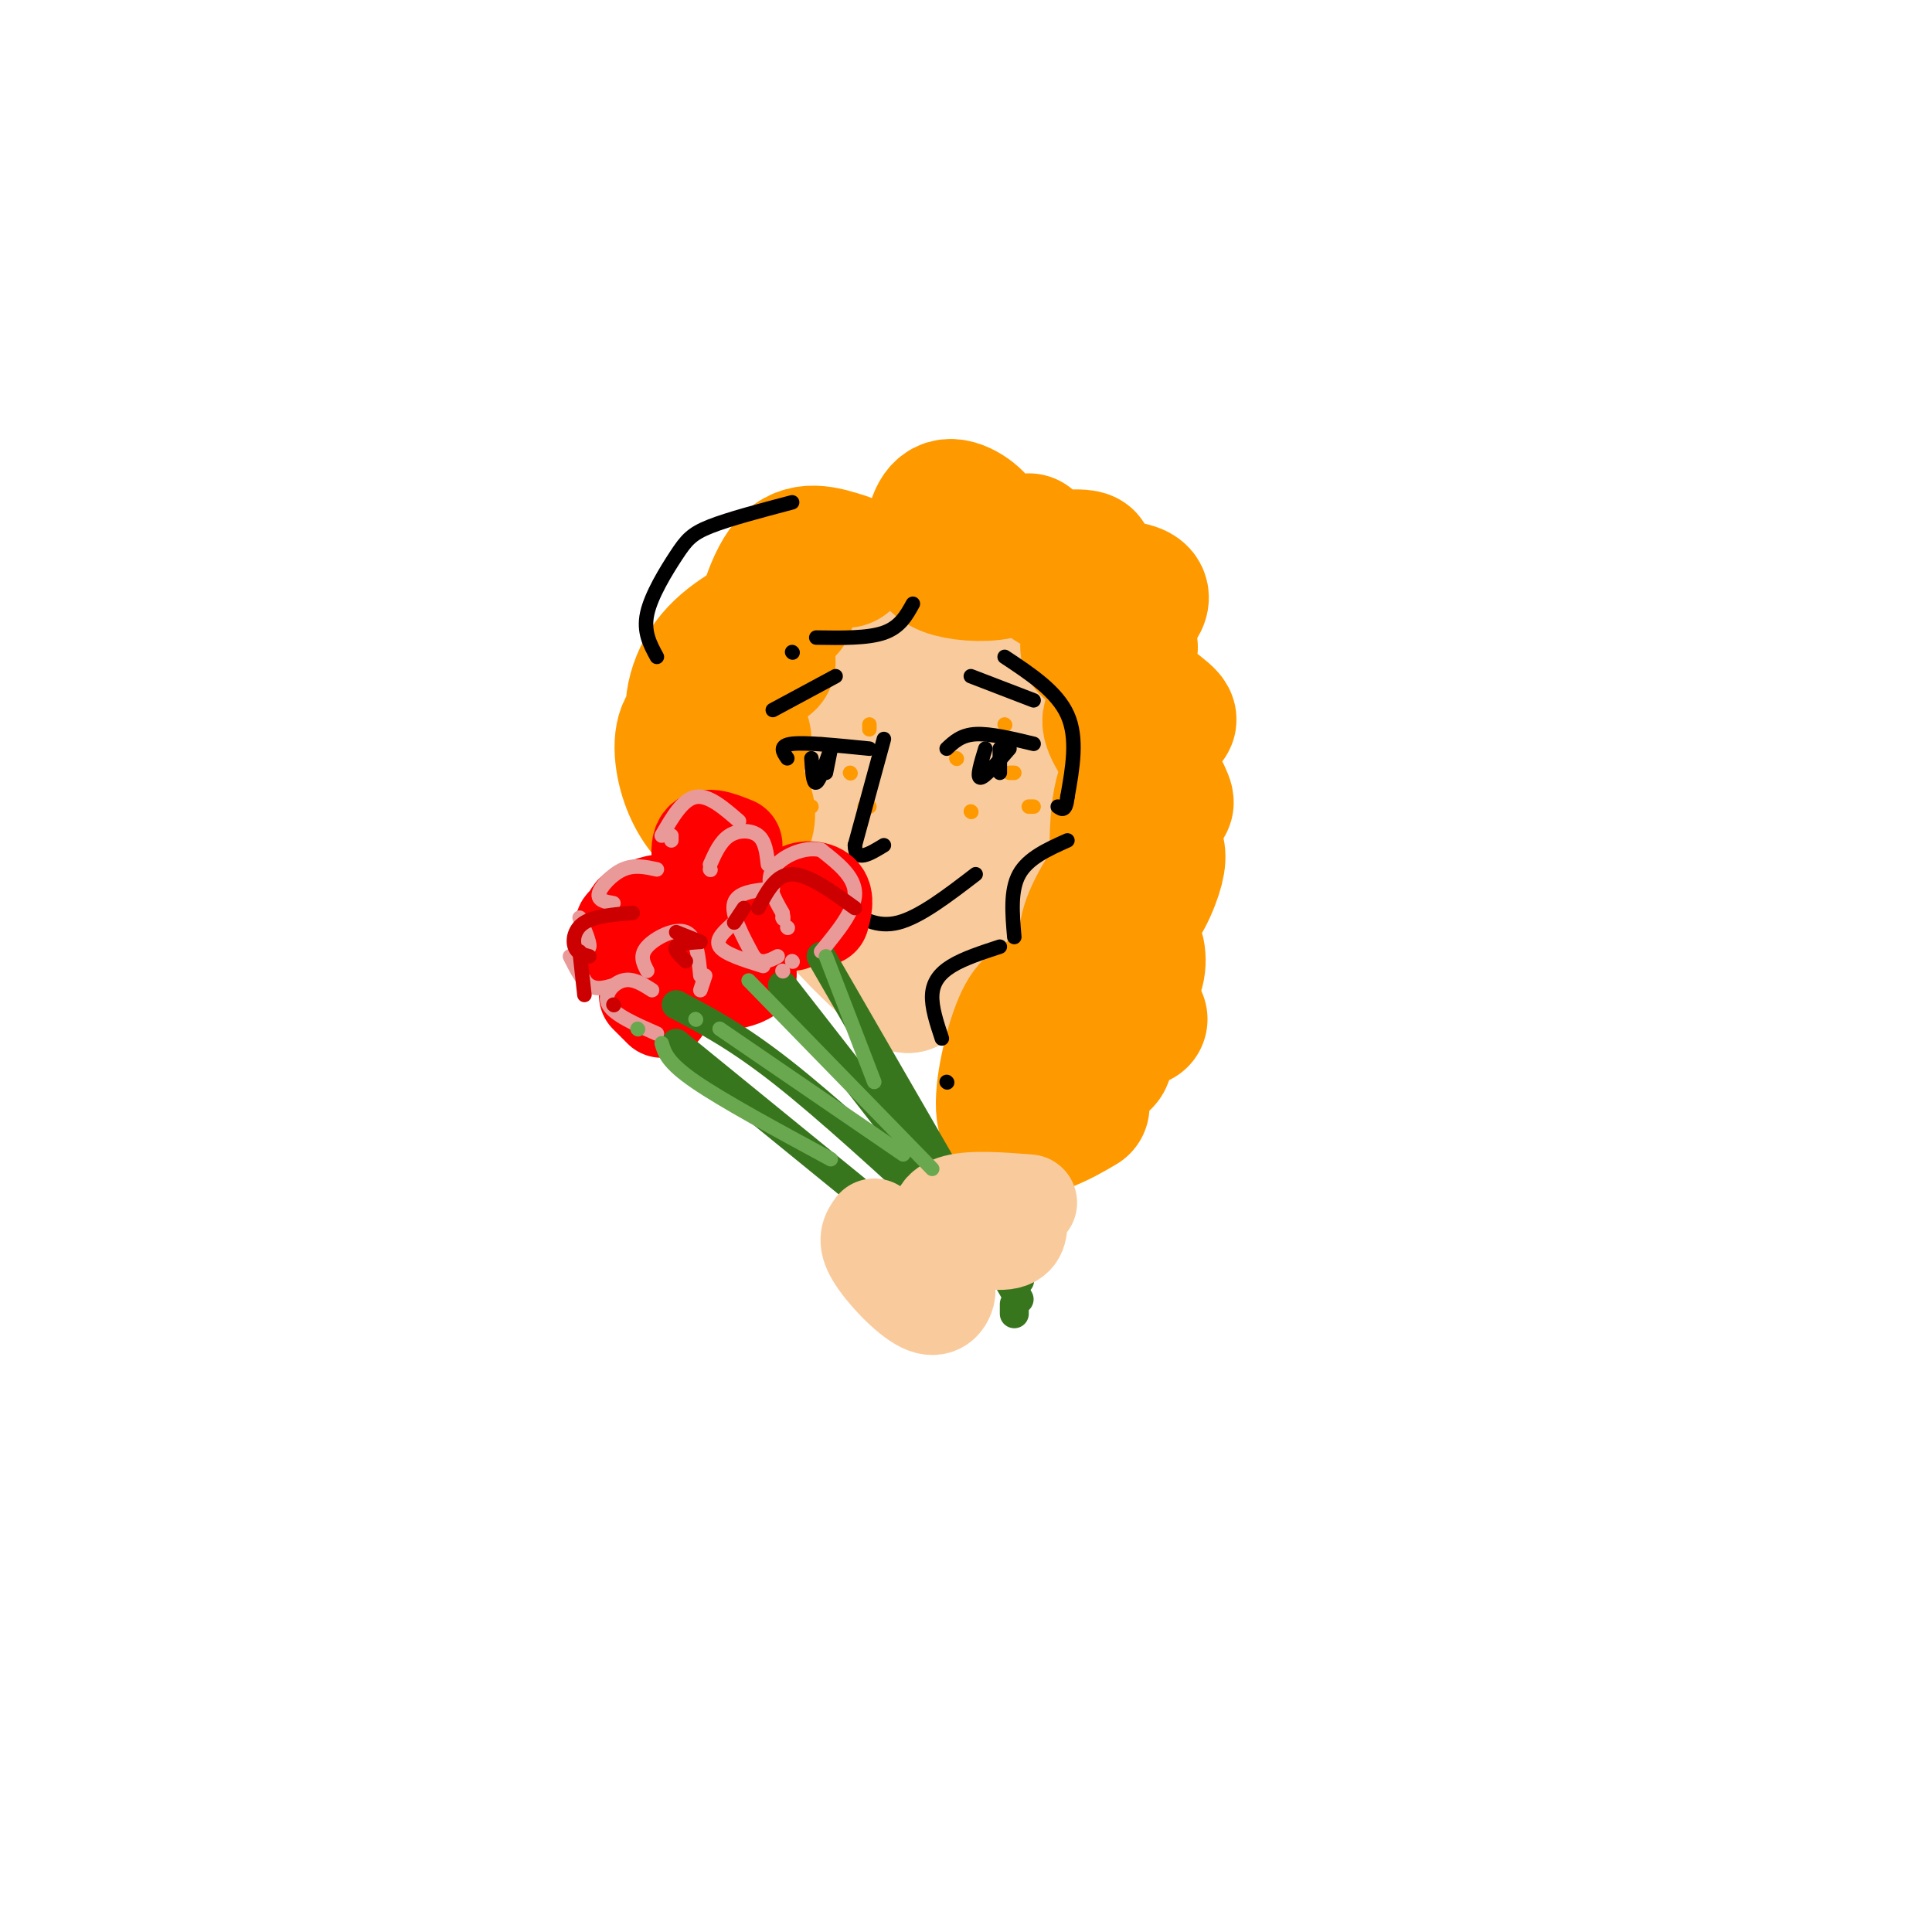 <svg viewBox='0 0 400 400' version='1.1' xmlns='http://www.w3.org/2000/svg' xmlns:xlink='http://www.w3.org/1999/xlink'><g fill='none' stroke='rgb(249,203,156)' stroke-width='28' stroke-linecap='round' stroke-linejoin='round'><path d='M178,179c0.699,4.220 1.397,8.440 2,11c0.603,2.560 1.110,3.459 5,5c3.890,1.541 11.163,3.722 18,1c6.837,-2.722 13.239,-10.349 16,-19c2.761,-8.651 1.880,-18.325 1,-28'/><path d='M220,149c-0.663,-6.484 -2.821,-8.695 -7,-13c-4.179,-4.305 -10.379,-10.705 -16,-13c-5.621,-2.295 -10.661,-0.484 -14,1c-3.339,1.484 -4.975,2.641 -8,9c-3.025,6.359 -7.440,17.921 -9,26c-1.560,8.079 -0.266,12.675 1,17c1.266,4.325 2.505,8.379 6,13c3.495,4.621 9.248,9.811 15,15'/><path d='M188,204c5.225,-1.638 10.788,-13.232 15,-23c4.212,-9.768 7.072,-17.711 5,-23c-2.072,-5.289 -9.075,-7.925 -13,-9c-3.925,-1.075 -4.770,-0.590 -7,2c-2.230,2.590 -5.845,7.284 -7,14c-1.155,6.716 0.151,15.455 4,16c3.849,0.545 10.241,-7.102 13,-13c2.759,-5.898 1.884,-10.045 1,-14c-0.884,-3.955 -1.776,-7.719 -3,-10c-1.224,-2.281 -2.778,-3.080 -5,-2c-2.222,1.080 -5.111,4.040 -8,7'/><path d='M183,149c-2.417,2.936 -4.460,6.776 -5,11c-0.540,4.224 0.422,8.831 2,11c1.578,2.169 3.774,1.901 6,1c2.226,-0.901 4.484,-2.435 7,-5c2.516,-2.565 5.290,-6.161 2,-7c-3.290,-0.839 -12.645,1.081 -22,3'/></g>
<g fill='none' stroke='rgb(255,153,0)' stroke-width='3' stroke-linecap='round' stroke-linejoin='round'><path d='M208,150c0.000,0.000 0.100,0.100 0.1,0.1'/><path d='M210,160c0.000,0.000 -1.000,0.000 -1,0'/><path d='M198,157c0.000,0.000 0.100,0.100 0.1,0.1'/><path d='M201,168c0.000,0.000 0.100,0.100 0.1,0.1'/><path d='M214,167c0.000,0.000 -1.000,0.000 -1,0'/><path d='M170,154c0.000,0.000 0.100,0.100 0.1,0.1'/><path d='M165,161c0.000,0.000 0.000,1.000 0,1'/><path d='M167,167c0.000,0.000 1.000,0.000 1,0'/><path d='M180,167c0.000,0.000 -1.000,0.000 -1,0'/><path d='M176,160c0.000,0.000 0.100,0.100 0.1,0.1'/><path d='M180,150c0.000,0.000 0.000,1.000 0,1'/><path d='M164,151c0.000,0.000 0.100,0.100 0.1,0.1'/></g>
<g fill='none' stroke='rgb(255,153,0)' stroke-width='28' stroke-linecap='round' stroke-linejoin='round'><path d='M198,112c2.804,-0.610 5.608,-1.221 5,-3c-0.608,-1.779 -4.627,-4.728 -7,-4c-2.373,0.728 -3.100,5.133 -3,8c0.100,2.867 1.027,4.195 4,5c2.973,0.805 7.992,1.087 11,0c3.008,-1.087 4.004,-3.544 5,-6'/><path d='M212,116c6.922,-0.587 13.844,-1.174 13,0c-0.844,1.174 -9.453,4.108 -7,5c2.453,0.892 15.968,-0.260 18,2c2.032,2.260 -7.419,7.931 -10,10c-2.581,2.069 1.710,0.534 6,-1'/><path d='M234,134c-1.725,2.002 -3.450,4.004 -1,7c2.450,2.996 9.074,6.985 9,8c-0.074,1.015 -6.844,-0.944 -10,-1c-3.156,-0.056 -2.696,1.793 0,6c2.696,4.207 7.627,10.774 9,12c1.373,1.226 -0.814,-2.887 -3,-7'/><path d='M238,159c-1.788,-0.923 -4.758,0.270 -6,7c-1.242,6.730 -0.754,18.997 1,22c1.754,3.003 4.776,-3.259 6,-7c1.224,-3.741 0.650,-4.960 0,-6c-0.650,-1.040 -1.375,-1.902 -4,1c-2.625,2.902 -7.151,9.568 -9,14c-1.849,4.432 -1.021,6.631 1,9c2.021,2.369 5.237,4.907 7,4c1.763,-0.907 2.075,-5.259 1,-7c-1.075,-1.741 -3.538,-0.870 -6,0'/><path d='M229,196c-2.578,1.467 -6.022,5.133 -7,8c-0.978,2.867 0.511,4.933 2,7'/><path d='M222,203c-4.822,2.756 -9.644,5.511 -8,9c1.644,3.489 9.756,7.711 13,8c3.244,0.289 1.622,-3.356 0,-7'/><path d='M236,211c-6.421,-1.847 -12.842,-3.694 -17,-4c-4.158,-0.306 -6.053,0.928 -8,6c-1.947,5.072 -3.947,13.981 -3,18c0.947,4.019 4.842,3.148 8,2c3.158,-1.148 5.579,-2.574 8,-4'/><path d='M175,116c-4.356,-1.400 -8.711,-2.800 -12,1c-3.289,3.800 -5.511,12.800 -6,17c-0.489,4.200 0.756,3.600 2,3'/><path d='M163,126c-6.188,3.032 -12.377,6.064 -16,11c-3.623,4.936 -4.681,11.778 -2,15c2.681,3.222 9.101,2.826 9,1c-0.101,-1.826 -6.721,-5.081 -10,-4c-3.279,1.081 -3.216,6.500 -2,11c1.216,4.500 3.584,8.083 6,10c2.416,1.917 4.881,2.170 6,1c1.119,-1.170 0.891,-3.763 0,-5c-0.891,-1.237 -2.446,-1.119 -4,-1'/><path d='M154,186c0.000,0.000 -8.000,9.000 -8,9'/></g>
<g fill='none' stroke='rgb(0,0,0)' stroke-width='3' stroke-linecap='round' stroke-linejoin='round'><path d='M214,154c-4.500,-1.083 -9.000,-2.167 -12,-2c-3.000,0.167 -4.500,1.583 -6,3'/><path d='M209,155c-2.583,3.000 -5.167,6.000 -6,6c-0.833,0.000 0.083,-3.000 1,-6'/><path d='M207,155c0.000,0.000 0.000,5.000 0,5'/><path d='M180,155c-6.583,-0.667 -13.167,-1.333 -16,-1c-2.833,0.333 -1.917,1.667 -1,3'/><path d='M172,155c-1.167,3.333 -2.333,6.667 -3,7c-0.667,0.333 -0.833,-2.333 -1,-5'/><path d='M172,155c0.000,0.000 -1.000,5.000 -1,5'/><path d='M214,145c0.000,0.000 -13.000,-5.000 -13,-5'/><path d='M173,140c0.000,0.000 -13.000,7.000 -13,7'/><path d='M183,153c0.000,0.000 -6.000,22.000 -6,22'/><path d='M177,175c0.000,3.667 3.000,1.833 6,0'/><path d='M202,181c-5.750,4.417 -11.500,8.833 -16,10c-4.500,1.167 -7.750,-0.917 -11,-3'/><path d='M172,186c0.000,0.000 0.100,0.100 0.1,0.1'/></g>
<g fill='none' stroke='rgb(255,0,0)' stroke-width='20' stroke-linecap='round' stroke-linejoin='round'><path d='M170,190c0.533,-1.978 1.067,-3.956 0,-5c-1.067,-1.044 -3.733,-1.156 -5,0c-1.267,1.156 -1.133,3.578 -1,6'/><path d='M152,175c-3.178,-1.289 -6.356,-2.578 -7,0c-0.644,2.578 1.244,9.022 2,11c0.756,1.978 0.378,-0.511 0,-3'/><path d='M143,191c-1.536,1.679 -3.071,3.357 -2,5c1.071,1.643 4.750,3.250 6,3c1.250,-0.250 0.071,-2.357 -2,-3c-2.071,-0.643 -5.036,0.179 -8,1'/><path d='M140,199c1.500,0.000 3.000,0.000 3,0c0.000,0.000 -1.500,0.000 -3,0'/><path d='M136,187c-3.203,0.861 -6.405,1.722 -5,4c1.405,2.278 7.418,5.971 8,6c0.582,0.029 -4.266,-3.608 -7,-5c-2.734,-1.392 -3.352,-0.541 -3,1c0.352,1.541 1.676,3.770 3,6'/><path d='M150,198c-2.768,2.054 -5.536,4.107 -5,5c0.536,0.893 4.375,0.625 7,0c2.625,-0.625 4.036,-1.607 2,-2c-2.036,-0.393 -7.518,-0.196 -13,0'/><path d='M134,206c0.000,0.000 3.000,3.000 3,3'/></g>
<g fill='none' stroke='rgb(56,118,29)' stroke-width='6' stroke-linecap='round' stroke-linejoin='round'><path d='M170,198c0.000,0.000 41.000,71.000 41,71'/><path d='M162,204c0.000,0.000 46.000,59.000 46,59'/><path d='M211,265c0.000,0.000 0.100,0.100 0.1,0.1'/><path d='M140,208c6.333,3.333 12.667,6.667 22,14c9.333,7.333 21.667,18.667 34,30'/><path d='M206,262c0.000,0.000 2.000,1.000 2,1'/><path d='M140,216c0.000,0.000 54.000,44.000 54,44'/><path d='M210,270c0.000,0.000 0.000,2.000 0,2'/></g>
<g fill='none' stroke='rgb(249,203,156)' stroke-width='20' stroke-linecap='round' stroke-linejoin='round'><path d='M213,249c-5.774,-0.446 -11.548,-0.893 -15,0c-3.452,0.893 -4.583,3.125 -2,5c2.583,1.875 8.881,3.393 12,3c3.119,-0.393 3.060,-2.696 3,-5'/><path d='M181,254c-0.976,1.363 -1.952,2.726 0,6c1.952,3.274 6.833,8.458 10,10c3.167,1.542 4.619,-0.560 5,-2c0.381,-1.440 -0.310,-2.220 -1,-3'/></g>
<g fill='none' stroke='rgb(234,153,153)' stroke-width='3' stroke-linecap='round' stroke-linejoin='round'><path d='M170,197c3.500,-4.250 7.000,-8.500 7,-12c0.000,-3.500 -3.500,-6.250 -7,-9'/><path d='M170,176c-3.400,-0.911 -8.400,1.311 -10,4c-1.600,2.689 0.200,5.844 2,9'/><path d='M162,189c0.333,1.667 0.167,1.333 0,1'/><path d='M163,192c0.000,0.000 0.100,0.100 0.1,0.1'/><path d='M160,184c-3.667,0.333 -7.333,0.667 -8,3c-0.667,2.333 1.667,6.667 4,11'/><path d='M156,198c1.500,1.833 3.250,0.917 5,0'/><path d='M164,199c0.000,0.000 0.100,0.100 0.1,0.1'/><path d='M152,191c-2.000,1.750 -4.000,3.500 -3,5c1.000,1.500 5.000,2.750 9,4'/><path d='M162,201c0.000,0.000 0.100,0.100 0.1,0.1'/><path d='M136,214c-4.422,-1.933 -8.844,-3.867 -10,-6c-1.156,-2.133 0.956,-4.467 3,-5c2.044,-0.533 4.022,0.733 6,2'/><path d='M134,201c-0.822,-1.578 -1.644,-3.156 0,-5c1.644,-1.844 5.756,-3.956 8,-3c2.244,0.956 2.622,4.978 3,9'/><path d='M146,202c0.000,0.000 -1.000,3.000 -1,3'/><path d='M159,179c-0.267,-2.400 -0.533,-4.800 -2,-6c-1.467,-1.200 -4.133,-1.200 -6,0c-1.867,1.200 -2.933,3.600 -4,6'/><path d='M147,180c0.000,0.000 0.100,0.100 0.1,0.1'/><path d='M153,170c-3.167,-2.750 -6.333,-5.500 -9,-5c-2.667,0.500 -4.833,4.250 -7,8'/><path d='M139,173c0.000,0.000 0.000,1.000 0,1'/><path d='M136,180c-2.333,-0.511 -4.667,-1.022 -7,0c-2.333,1.022 -4.667,3.578 -5,5c-0.333,1.422 1.333,1.711 3,2'/><path d='M120,190c1.083,2.583 2.167,5.167 2,6c-0.167,0.833 -1.583,-0.083 -3,-1'/><path d='M118,198c1.250,2.500 2.500,5.000 4,6c1.500,1.000 3.250,0.500 5,0'/></g>
<g fill='none' stroke='rgb(204,0,0)' stroke-width='3' stroke-linecap='round' stroke-linejoin='round'><path d='M177,188c-4.833,-3.500 -9.667,-7.000 -13,-7c-3.333,0.000 -5.167,3.500 -7,7'/><path d='M154,188c0.000,0.000 -2.000,3.000 -2,3'/><path d='M145,195c0.000,0.000 -5.000,-2.000 -5,-2'/><path d='M145,195c-2.250,0.167 -4.500,0.333 -5,1c-0.500,0.667 0.750,1.833 2,3'/><path d='M131,189c-3.933,0.333 -7.867,0.667 -10,2c-2.133,1.333 -2.467,3.667 -2,5c0.467,1.333 1.733,1.667 3,2'/><path d='M120,197c0.000,0.000 1.000,9.000 1,9'/><path d='M127,208c0.000,0.000 0.100,0.100 0.1,0.1'/></g>
<g fill='none' stroke='rgb(106,168,79)' stroke-width='3' stroke-linecap='round' stroke-linejoin='round'><path d='M193,242c0.000,0.000 -38.000,-39.000 -38,-39'/><path d='M187,239c0.000,0.000 -38.000,-26.000 -38,-26'/><path d='M144,211c0.000,0.000 0.100,0.100 0.1,0.1'/><path d='M172,240c-11.083,-6.000 -22.167,-12.000 -28,-16c-5.833,-4.000 -6.417,-6.000 -7,-8'/><path d='M132,213c0.000,0.000 0.100,0.100 0.1,0.1'/><path d='M171,198c0.000,0.000 10.000,26.000 10,26'/><path d='M186,237c0.000,0.000 0.100,0.100 0.1,0.1'/></g>
<g fill='none' stroke='rgb(0,0,0)' stroke-width='3' stroke-linecap='round' stroke-linejoin='round'><path d='M208,136c5.417,3.583 10.833,7.167 13,12c2.167,4.833 1.083,10.917 0,17'/><path d='M221,165c-0.333,3.167 -1.167,2.583 -2,2'/><path d='M221,174c-4.083,1.833 -8.167,3.667 -10,7c-1.833,3.333 -1.417,8.167 -1,13'/><path d='M207,196c-3.733,1.222 -7.467,2.444 -10,4c-2.533,1.556 -3.867,3.444 -4,6c-0.133,2.556 0.933,5.778 2,9'/><path d='M196,224c0.000,0.000 0.100,0.100 0.1,0.1'/><path d='M189,125c-1.333,2.417 -2.667,4.833 -6,6c-3.333,1.167 -8.667,1.083 -14,1'/><path d='M164,135c0.000,0.000 0.100,0.100 0.1,0.1'/><path d='M164,104c-6.583,1.738 -13.167,3.476 -17,5c-3.833,1.524 -4.917,2.833 -7,6c-2.083,3.167 -5.167,8.190 -6,12c-0.833,3.810 0.583,6.405 2,9'/></g>
</svg>